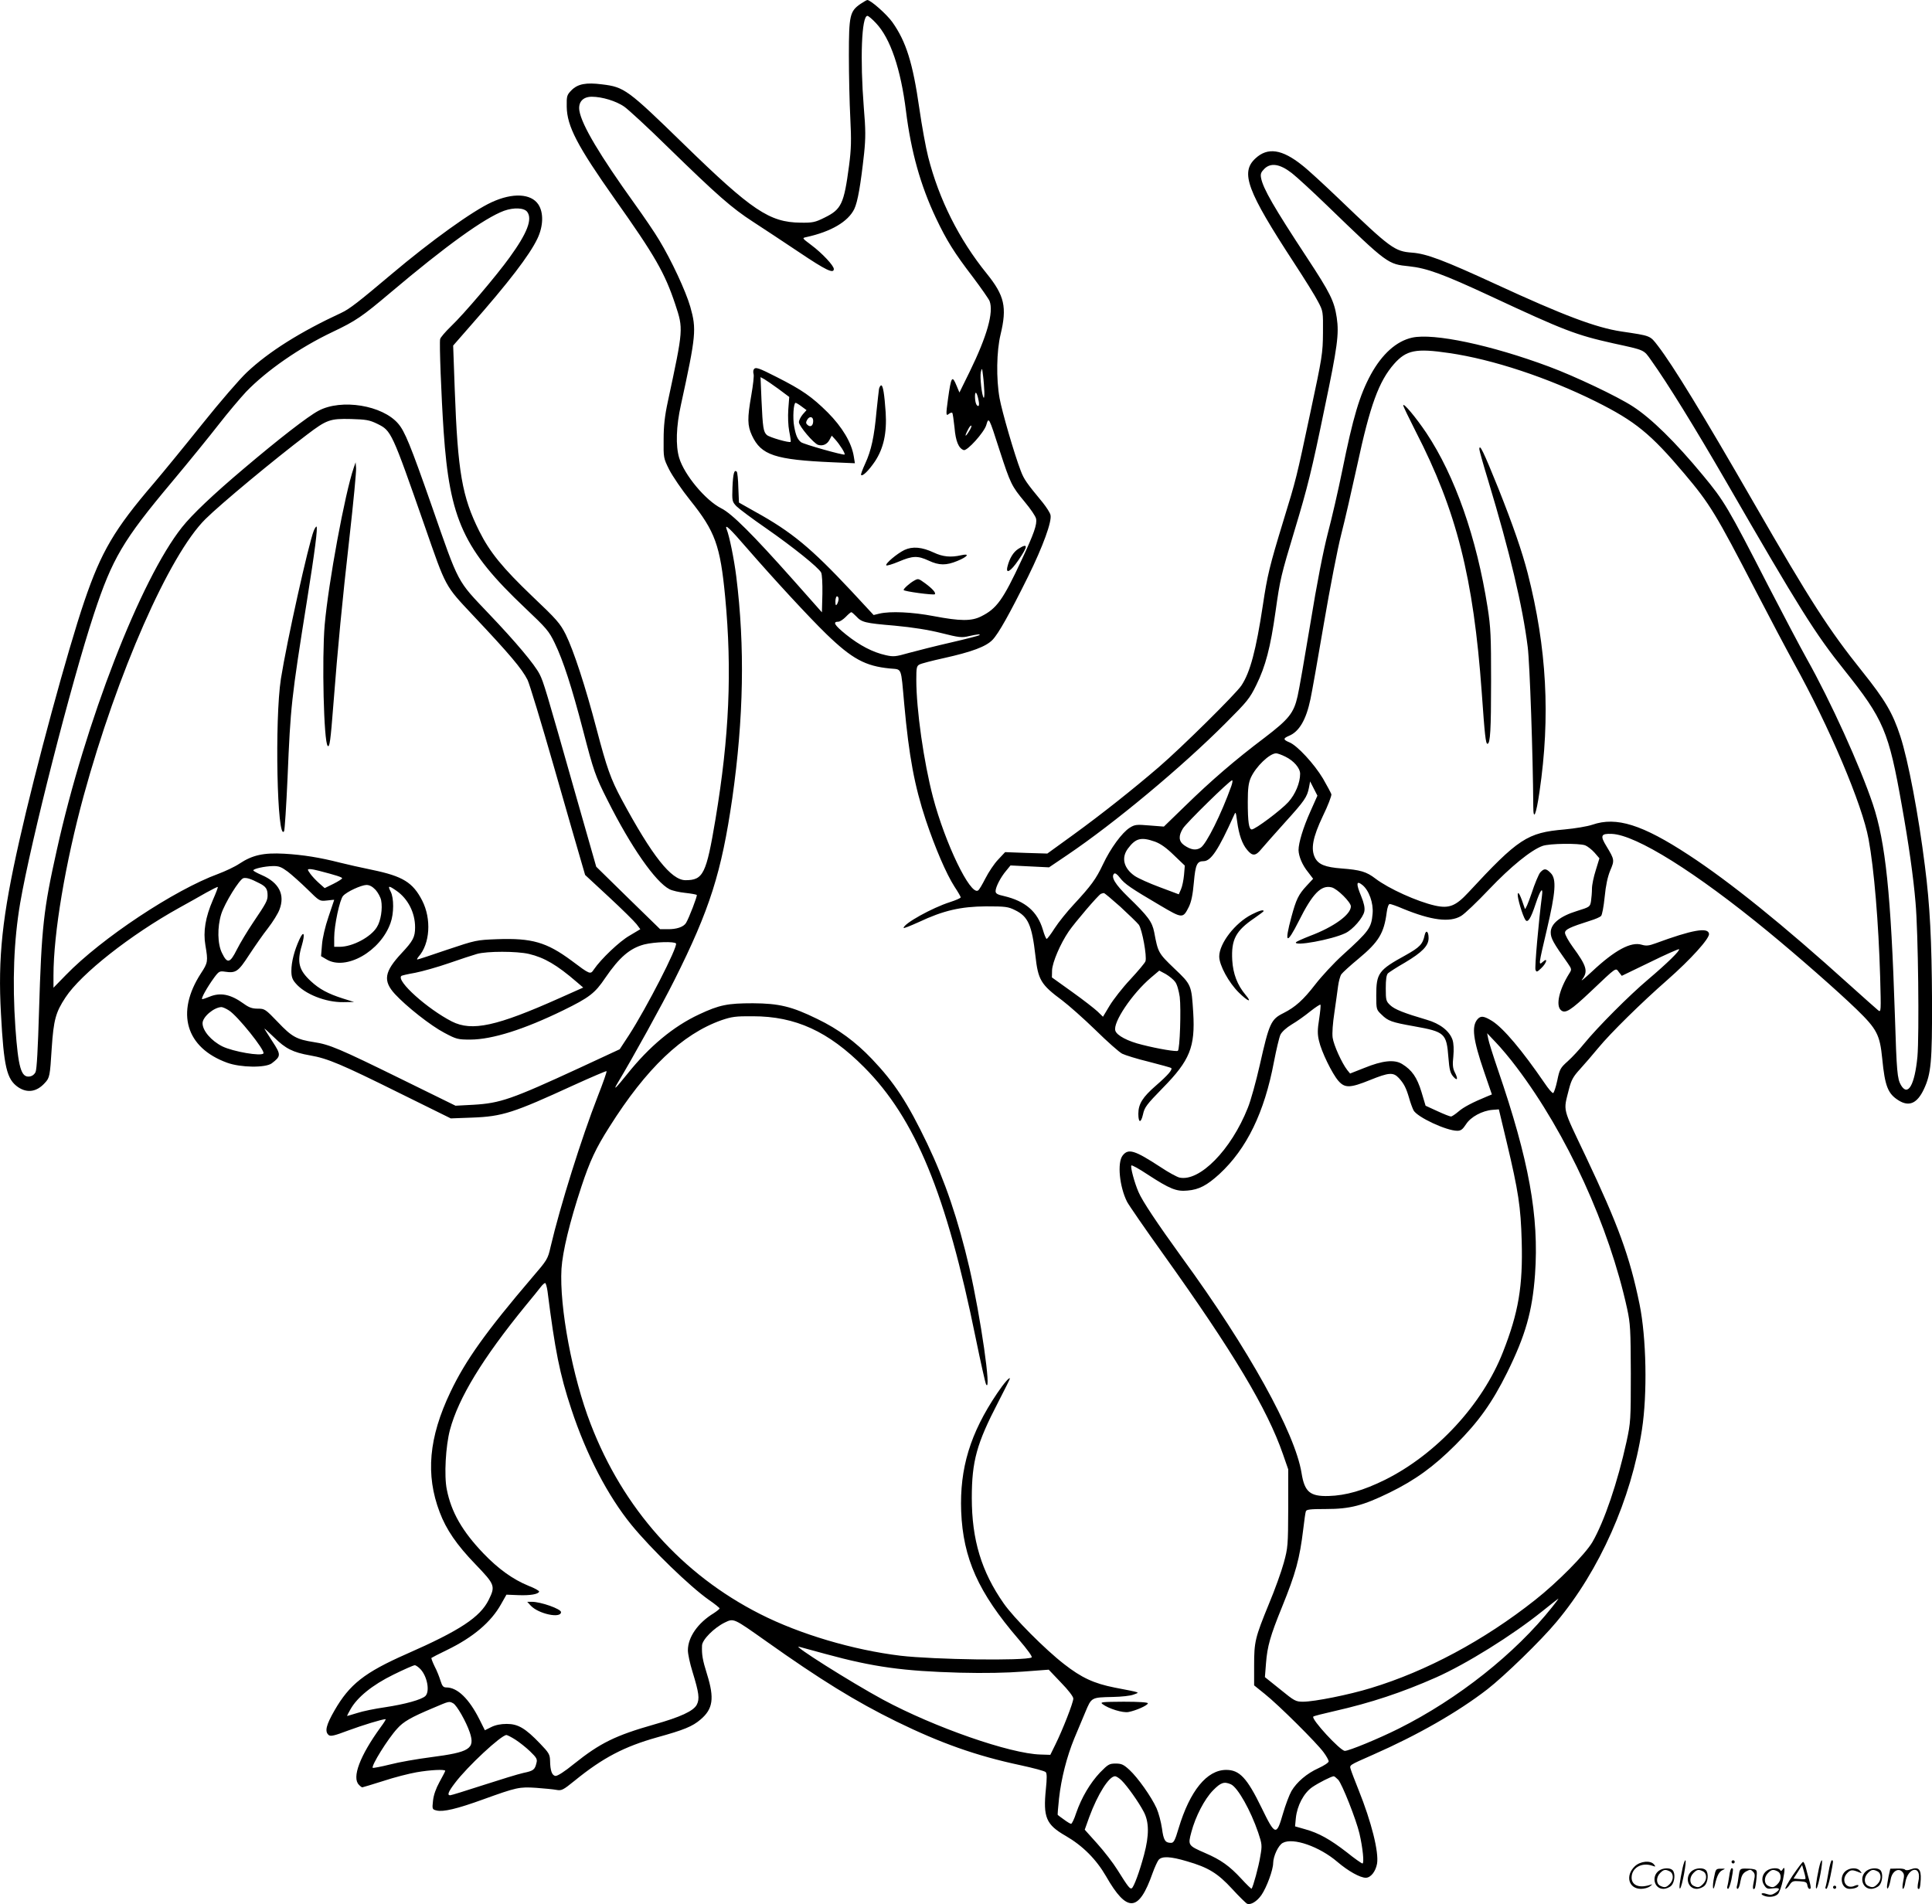<?xml version="1.0" encoding="UTF-8"?>
<svg xmlns="http://www.w3.org/2000/svg" version="1.0" viewBox="0 0 1218.095 1200.6" preserveAspectRatio="xMidYMid meet">
  <g transform="translate(-0.294,1201) scale(0.1,-0.1)" fill="#000000" stroke="none">
    <path d="M5429 11986 c-68 -47 -74 -72 -74 -326 0 -124 4 -301 9 -395 7 -140 6 -193 -8 -300 -32 -241 -48 -275 -154 -327 -60 -30 -75 -33 -152 -32 -195 2 -306 76 -735 494 -356 347 -376 361 -516 378 -101 13 -153 3 -193 -37 -29 -30 -31 -36 -30 -104 2 -123 66 -246 303 -582 253 -357 315 -465 381 -663 52 -157 52 -154 -46 -612 -20 -92 -27 -155 -27 -241 -1 -115 -1 -118 35 -190 21 -41 80 -128 133 -194 157 -196 189 -284 220 -609 44 -466 26 -879 -61 -1401 -58 -346 -77 -385 -189 -385 -90 0 -210 152 -403 510 -69 129 -93 197 -158 444 -70 267 -144 493 -194 595 -36 71 -56 94 -212 242 -186 178 -267 277 -333 409 -109 218 -136 374 -155 893 l-10 278 111 127 c238 270 371 444 420 547 38 79 40 165 6 216 -46 69 -162 75 -294 14 -119 -54 -382 -243 -632 -454 -205 -173 -265 -220 -315 -243 -259 -120 -458 -245 -596 -375 -46 -43 -171 -188 -279 -323 -108 -135 -247 -305 -309 -378 -248 -289 -331 -431 -437 -742 -106 -311 -308 -1056 -410 -1510 -108 -478 -136 -738 -116 -1093 18 -335 36 -412 108 -462 58 -39 118 -30 169 27 30 32 32 42 43 219 12 179 25 226 87 320 98 149 409 394 717 565 56 31 133 74 171 96 38 21 70 37 72 35 2 -2 -12 -39 -31 -82 -47 -109 -62 -198 -47 -286 17 -100 16 -109 -28 -176 -161 -248 -96 -469 165 -564 85 -31 241 -33 281 -4 59 45 60 54 4 139 -27 42 -50 78 -50 80 0 2 28 -23 62 -56 71 -70 118 -94 227 -113 110 -19 197 -56 564 -238 l322 -159 135 5 c191 7 260 30 639 204 112 51 206 91 208 89 3 -3 -22 -74 -55 -158 -103 -264 -237 -691 -298 -951 -17 -76 -22 -83 -114 -190 -291 -341 -422 -524 -517 -724 -137 -287 -158 -522 -68 -758 41 -109 107 -206 226 -329 123 -128 126 -137 83 -224 -54 -109 -181 -193 -518 -341 -265 -117 -359 -191 -454 -356 -53 -92 -63 -133 -37 -155 12 -10 35 -5 122 28 92 34 216 72 237 72 4 0 -11 -24 -32 -52 -130 -179 -182 -317 -136 -362 8 -9 18 -16 21 -16 3 0 62 18 132 40 69 23 164 47 210 55 85 15 181 20 181 9 0 -3 -16 -34 -36 -70 -23 -42 -37 -82 -41 -118 -6 -54 -5 -55 23 -62 41 -10 128 10 293 70 211 76 228 80 334 73 51 -4 108 -9 128 -13 33 -6 42 -1 115 58 178 145 313 215 519 273 170 47 224 69 275 113 78 66 88 133 41 284 -29 93 -34 124 -32 182 1 37 76 112 143 145 58 28 54 29 262 -118 338 -240 564 -380 821 -506 278 -136 503 -216 780 -275 83 -18 155 -37 161 -44 8 -8 8 -39 1 -107 -18 -178 1 -224 125 -295 107 -62 192 -147 254 -254 133 -233 207 -228 294 20 13 36 30 73 38 83 21 24 74 22 178 -9 135 -39 194 -75 286 -175 44 -48 87 -90 94 -93 23 -9 62 15 90 55 33 48 74 159 74 202 1 44 33 113 61 127 64 35 231 -23 344 -120 68 -58 143 -100 179 -100 31 0 62 39 71 89 12 73 -35 262 -117 466 -22 55 -44 112 -48 126 -9 31 -18 25 140 95 282 124 535 269 720 412 107 83 340 309 436 425 271 323 472 775 539 1212 35 227 28 580 -15 791 -62 303 -135 501 -340 934 -150 316 -141 278 -105 423 15 57 26 78 69 125 28 31 82 93 118 137 75 91 271 284 432 425 150 132 268 263 264 292 -6 43 -106 25 -337 -60 -43 -16 -60 -17 -87 -9 -68 21 -170 -34 -314 -169 -46 -43 -74 -66 -62 -50 39 51 29 85 -59 205 -27 37 -49 77 -49 89 0 21 28 35 160 77 30 9 60 22 67 29 7 6 17 60 23 120 7 73 19 128 35 167 28 65 27 69 -23 152 -42 68 -36 82 33 79 153 -6 530 -242 985 -616 192 -158 438 -374 558 -490 129 -125 147 -161 162 -311 17 -175 36 -222 104 -264 66 -41 117 -18 159 72 45 96 52 172 51 557 -2 379 -13 601 -45 850 -40 321 -105 665 -155 818 -48 147 -96 228 -239 407 -212 265 -324 438 -685 1065 -321 558 -510 867 -604 989 -51 66 -43 63 -231 91 -159 24 -362 100 -791 298 -328 151 -436 192 -528 199 -110 8 -135 26 -462 340 -93 89 -196 184 -230 210 -128 103 -219 116 -296 44 -96 -89 -53 -204 244 -659 66 -101 134 -210 151 -244 32 -60 32 -63 31 -197 -1 -129 -5 -153 -78 -495 -91 -428 -90 -424 -172 -691 -87 -285 -101 -344 -129 -531 -43 -284 -80 -423 -135 -506 -35 -53 -375 -389 -520 -514 -158 -136 -359 -296 -541 -428 l-163 -118 -133 4 -133 5 -44 -47 c-25 -26 -60 -79 -80 -118 -20 -39 -40 -74 -47 -77 -49 -31 -207 297 -284 589 -58 222 -105 551 -105 740 0 75 2 87 20 96 10 6 79 24 152 40 180 40 267 73 308 115 38 39 108 164 225 400 94 191 151 348 141 388 -3 14 -25 48 -48 77 -105 127 -119 148 -139 200 -41 106 -119 376 -134 459 -22 123 -19 297 6 401 42 174 25 246 -87 385 -175 216 -301 468 -369 735 -15 58 -40 196 -56 307 -41 286 -83 420 -169 542 -35 50 -138 141 -159 141 -3 0 -23 -11 -42 -24z m98 -123 c90 -96 155 -288 188 -553 32 -257 92 -470 189 -675 68 -143 115 -218 232 -371 52 -69 100 -138 106 -152 27 -71 -16 -222 -126 -447 l-64 -130 -18 43 c-28 68 -34 59 -54 -83 -14 -101 -13 -110 5 -95 9 7 18 10 22 7 3 -4 9 -46 14 -93 7 -86 26 -131 58 -142 22 -7 128 111 142 157 16 54 16 54 85 -161 68 -209 75 -223 158 -323 36 -43 68 -90 71 -105 8 -35 -13 -95 -91 -261 -118 -253 -157 -307 -256 -356 -60 -30 -130 -30 -298 2 -136 26 -273 32 -342 16 l-37 -9 -141 152 c-254 271 -375 372 -607 500 l-101 57 -4 94 c-1 51 -6 97 -10 101 -16 15 -23 -11 -27 -98 -3 -87 -2 -91 25 -120 16 -16 100 -79 187 -139 171 -119 330 -247 347 -279 6 -12 9 -67 8 -135 l-3 -116 -180 203 c-256 288 -388 420 -455 453 -99 50 -233 211 -265 318 -23 77 -19 199 11 334 96 440 99 477 59 619 -29 100 -119 293 -196 420 -27 46 -98 150 -157 232 -216 301 -331 493 -346 583 -9 54 21 89 78 89 65 0 153 -27 204 -62 26 -18 151 -133 277 -257 313 -305 401 -382 535 -469 63 -41 195 -128 292 -193 168 -113 218 -137 218 -105 0 21 -74 100 -141 150 -60 45 -60 45 -32 51 155 34 263 97 302 177 22 46 40 151 62 351 10 98 10 149 -2 290 -24 306 -14 577 23 577 6 0 31 -21 55 -47z m2620 -944 c31 -24 131 -116 222 -204 385 -372 383 -370 518 -384 112 -12 212 -48 513 -188 465 -217 538 -245 775 -298 202 -44 190 -39 239 -108 103 -144 276 -425 471 -762 464 -804 563 -962 746 -1190 248 -311 280 -385 363 -856 42 -234 73 -452 86 -609 17 -184 24 -838 12 -973 -17 -178 -60 -254 -104 -179 -23 40 -27 83 -38 437 -25 769 -59 1095 -139 1334 -80 239 -267 651 -416 916 -43 77 -152 284 -243 460 -257 501 -278 536 -414 700 -173 209 -324 357 -440 432 -98 64 -369 192 -528 251 -367 137 -729 213 -864 183 -99 -22 -189 -103 -260 -232 -71 -131 -112 -268 -181 -609 -25 -123 -66 -301 -91 -395 -28 -109 -68 -311 -109 -564 -36 -216 -72 -424 -81 -461 -24 -106 -54 -144 -210 -263 -183 -138 -334 -268 -498 -428 l-135 -131 -90 7 c-82 7 -93 6 -125 -14 -48 -30 -121 -129 -169 -231 -44 -93 -74 -134 -186 -255 -41 -44 -94 -110 -118 -147 -24 -38 -47 -68 -51 -68 -4 0 -15 26 -24 58 -34 114 -110 180 -245 212 -42 9 -53 16 -53 31 0 26 32 88 67 129 l27 33 122 -6 121 -6 114 77 c299 202 723 555 1000 833 135 135 151 154 193 240 58 118 89 236 121 463 29 206 34 226 121 515 81 268 108 377 188 766 82 391 92 469 77 572 -16 105 -40 154 -190 382 -205 312 -274 431 -287 498 -5 26 -1 37 21 59 40 39 97 31 172 -27z m-4820 -245 c34 -46 0 -134 -111 -287 -81 -113 -288 -357 -370 -435 -35 -34 -66 -70 -68 -80 -6 -22 7 -360 22 -582 38 -556 125 -746 514 -1114 134 -127 150 -145 186 -220 54 -111 108 -279 179 -551 67 -258 77 -288 155 -442 147 -293 301 -514 390 -560 17 -9 61 -19 99 -23 37 -4 70 -10 73 -13 5 -5 -49 -146 -68 -177 -16 -25 -59 -40 -117 -39 l-46 0 -202 197 -201 197 -127 445 c-192 677 -205 720 -230 769 -31 61 -150 203 -320 381 -203 214 -186 180 -360 680 -135 386 -170 470 -211 518 -99 117 -359 159 -503 82 -68 -36 -253 -180 -470 -364 -193 -163 -327 -290 -391 -371 -261 -329 -610 -1228 -789 -2035 -84 -376 -96 -486 -112 -1015 -7 -236 -14 -369 -22 -385 -8 -16 -22 -26 -39 -28 -52 -6 -70 57 -88 308 -20 292 -10 549 30 785 67 390 322 1389 465 1823 116 351 184 466 491 832 108 129 242 294 297 365 56 72 133 163 171 204 129 134 337 279 546 378 147 70 185 96 365 248 349 295 592 470 716 516 62 22 127 19 146 -7z m5812 -890 c276 -40 622 -155 926 -306 248 -124 345 -203 557 -454 162 -192 198 -251 453 -744 87 -168 194 -370 238 -450 224 -404 431 -892 471 -1111 35 -188 63 -527 73 -869 6 -220 6 -225 -13 -210 -10 8 -92 81 -181 161 -417 377 -753 648 -1013 818 -293 192 -456 243 -607 191 -32 -11 -111 -24 -176 -30 -235 -20 -291 -57 -607 -398 -79 -85 -121 -102 -210 -82 -111 25 -291 106 -375 170 -57 44 -96 55 -214 64 -103 8 -145 25 -167 67 -28 56 -15 128 50 265 32 65 55 127 53 136 -3 9 -27 54 -53 99 -55 92 -162 208 -211 228 -41 17 -41 25 -4 41 65 26 109 102 136 231 9 41 47 256 85 479 38 223 87 475 109 560 22 85 67 282 101 437 81 378 136 528 232 638 78 88 138 100 347 69z m-2930 -243 c1 -24 -1 -42 -4 -39 -12 12 -25 133 -18 162 7 29 8 27 14 -24 4 -30 7 -75 8 -99z m-36 -58 c4 -18 3 -33 -2 -33 -13 0 -21 26 -21 63 1 38 14 20 23 -30z m-3790 -146 c87 -43 90 -49 297 -642 137 -394 126 -374 306 -566 231 -245 307 -335 343 -406 12 -24 87 -271 167 -550 80 -280 157 -547 171 -594 l25 -86 150 -139 c82 -76 160 -153 174 -171 l24 -32 -67 -40 c-64 -36 -182 -149 -226 -214 -22 -33 -24 -32 -141 56 -157 116 -249 143 -470 135 -129 -5 -134 -6 -313 -66 -99 -34 -184 -62 -189 -62 -4 0 0 8 8 18 72 81 82 237 23 353 -59 115 -122 154 -315 194 -69 14 -161 35 -205 46 -125 32 -231 49 -350 56 -130 7 -200 -8 -283 -63 -28 -19 -88 -47 -133 -64 -276 -101 -736 -406 -961 -638 l-78 -80 0 77 c0 267 75 709 190 1132 213 777 540 1520 768 1746 98 97 434 376 640 532 125 95 146 102 277 99 97 -3 117 -6 168 -31z m3728 -49 c-24 -39 -28 -30 -5 13 8 17 18 28 21 25 3 -3 -4 -20 -16 -38z m-1400 -733 c174 -200 391 -435 501 -542 163 -158 247 -203 401 -218 79 -8 69 16 91 -225 30 -331 65 -516 136 -731 59 -176 129 -339 181 -420 22 -33 39 -63 39 -67 0 -5 -30 -18 -67 -30 -113 -36 -293 -136 -293 -163 0 -4 43 13 96 37 155 73 264 98 424 99 122 0 139 -2 183 -24 82 -40 106 -94 128 -287 17 -153 34 -182 169 -282 41 -31 136 -115 210 -187 74 -73 150 -140 168 -149 18 -9 94 -33 169 -51 75 -19 138 -37 140 -39 10 -10 -20 -45 -96 -111 -84 -73 -111 -116 -111 -178 0 -58 16 -61 29 -5 10 47 23 63 125 168 171 174 205 258 192 475 -11 174 -11 176 -120 279 -100 96 -102 100 -126 228 -13 66 -38 100 -166 224 -80 78 -108 124 -87 145 6 6 20 -3 37 -26 30 -39 68 -65 255 -175 139 -82 142 -82 179 -9 16 33 25 76 32 155 10 113 20 134 61 134 47 0 94 72 190 285 13 30 13 30 22 -35 11 -83 32 -143 64 -180 33 -40 53 -38 90 8 17 20 83 95 147 166 125 138 140 160 152 221 l7 38 23 -45 23 -45 -44 -99 c-46 -102 -75 -199 -75 -244 1 -40 24 -95 60 -139 l32 -42 -40 -43 c-53 -57 -67 -87 -97 -198 -46 -170 -30 -178 47 -25 86 172 140 228 206 212 36 -8 122 -94 122 -120 0 -52 -108 -130 -257 -186 -46 -18 -86 -36 -89 -40 -17 -28 226 16 311 57 47 22 113 98 120 138 4 21 -2 51 -20 95 -33 79 -31 101 6 72 43 -33 72 -115 66 -182 -8 -90 -21 -109 -190 -262 -54 -49 -131 -132 -172 -185 -75 -97 -125 -142 -200 -180 -79 -39 -90 -64 -149 -326 -24 -106 -58 -229 -76 -272 -105 -265 -304 -467 -431 -439 -16 4 -70 33 -119 66 -164 107 -203 119 -239 73 -35 -45 -20 -197 28 -292 11 -21 112 -168 226 -327 444 -621 658 -979 757 -1265 l33 -95 0 -245 c-1 -236 -2 -249 -28 -344 -15 -55 -57 -172 -94 -260 -87 -213 -93 -237 -93 -387 l0 -126 67 -54 c87 -69 330 -311 371 -368 18 -24 32 -50 32 -57 0 -8 -29 -27 -64 -43 -73 -33 -137 -87 -171 -145 -13 -23 -37 -86 -53 -141 -41 -143 -49 -141 -135 36 -92 189 -139 239 -223 239 -122 0 -229 -132 -300 -368 -23 -78 -31 -92 -48 -92 -37 0 -47 16 -57 91 -6 41 -21 98 -34 127 -33 73 -118 193 -171 242 -37 34 -50 40 -87 40 -40 0 -48 -5 -99 -57 -62 -66 -116 -157 -150 -255 -12 -38 -27 -68 -32 -68 -5 0 -25 12 -45 27 -20 14 -37 27 -39 29 -2 1 2 48 8 104 14 127 49 263 96 378 20 48 52 123 70 167 39 93 37 92 174 95 52 1 111 7 130 15 41 15 51 11 -119 44 -131 26 -209 62 -319 148 -119 92 -318 292 -381 383 -140 200 -201 401 -201 665 0 232 31 343 166 603 41 79 74 146 74 149 0 14 -37 -28 -80 -92 -170 -252 -237 -473 -227 -745 12 -296 108 -511 361 -805 59 -69 90 -112 83 -116 -42 -22 -612 -14 -827 11 -297 36 -633 135 -885 263 -493 250 -863 665 -1068 1198 -115 297 -198 738 -184 979 7 108 51 292 126 519 53 160 90 240 176 375 233 370 459 585 706 673 65 22 89 26 199 25 268 0 476 -95 701 -321 323 -324 519 -799 704 -1710 31 -151 60 -281 65 -290 36 -62 -34 424 -105 734 -71 305 -154 549 -266 784 -124 258 -206 384 -349 534 -102 107 -211 188 -344 252 -161 79 -241 98 -406 99 -159 0 -211 -10 -339 -70 -163 -76 -314 -202 -453 -376 -74 -92 -93 -110 -60 -55 94 156 280 493 357 647 224 447 297 679 365 1147 72 506 80 957 25 1398 -14 111 -43 254 -61 299 -14 37 22 3 127 -119z m579 -322 c0 -10 -5 -25 -10 -33 -7 -11 -10 -7 -10 18 0 17 5 32 10 32 6 0 10 -8 10 -17z m111 -109 c35 -38 54 -43 243 -59 116 -11 211 -26 295 -47 111 -28 128 -30 173 -19 54 12 74 14 66 6 -3 -3 -83 -24 -179 -46 -96 -22 -215 -52 -266 -66 -84 -24 -97 -25 -146 -14 -81 18 -164 61 -250 130 -74 60 -86 81 -48 81 9 0 30 14 46 30 16 17 32 30 35 30 4 0 17 -12 31 -26z m2706 -885 c53 -26 93 -72 93 -108 0 -57 -30 -129 -74 -178 -46 -51 -209 -173 -231 -173 -18 0 -25 48 -25 174 0 86 5 120 19 152 32 71 119 154 160 154 8 0 34 -9 58 -21z m-341 -186 c-62 -174 -157 -365 -193 -388 -29 -19 -62 -14 -105 16 -34 25 -36 58 -7 105 21 35 296 304 310 304 5 0 2 -17 -5 -37z m-481 -350 c35 -13 71 -38 119 -85 l69 -66 -5 -59 c-3 -32 -11 -72 -19 -90 l-14 -32 -120 45 c-65 24 -136 56 -158 71 -69 48 -86 114 -43 172 49 66 83 75 171 44z m2712 -23 c15 -6 42 -27 59 -46 l31 -36 -23 -75 c-13 -40 -24 -93 -24 -116 0 -23 -3 -59 -6 -79 -6 -36 -8 -37 -88 -62 -108 -33 -166 -81 -166 -135 0 -37 16 -66 107 -194 26 -38 26 -40 10 -65 -64 -102 -87 -203 -52 -232 27 -23 61 -1 186 117 169 160 157 152 179 123 l18 -23 178 86 c97 48 180 84 183 82 8 -8 -75 -89 -194 -190 -120 -101 -320 -302 -404 -405 -29 -36 -75 -86 -103 -111 -47 -42 -52 -50 -67 -123 -9 -42 -21 -78 -26 -78 -6 -1 -30 27 -54 63 -142 207 -258 345 -330 391 -52 32 -72 35 -93 11 -38 -45 -28 -127 42 -331 l49 -143 -27 -11 c-95 -39 -152 -69 -184 -97 -20 -17 -41 -31 -47 -31 -7 0 -45 15 -86 34 l-74 34 -26 87 c-28 92 -60 138 -122 176 -48 30 -124 22 -239 -25 l-89 -35 -18 22 c-34 44 -85 156 -92 204 -4 29 1 92 11 158 9 61 19 135 23 165 4 31 13 65 21 77 8 11 56 55 107 97 129 107 162 162 179 294 4 31 12 52 19 52 7 0 45 -13 84 -30 178 -73 294 -88 365 -46 23 13 102 89 177 168 137 144 265 248 337 274 44 16 229 18 269 4z m-8180 -166 c26 -20 82 -70 125 -112 76 -75 76 -75 122 -70 25 3 46 5 46 4 0 -1 -16 -49 -36 -107 -21 -61 -38 -134 -41 -176 l-6 -72 34 -20 c122 -74 341 50 404 229 22 60 22 158 1 198 -20 39 -13 40 37 5 72 -50 117 -138 117 -230 0 -62 -13 -86 -85 -163 -109 -117 -119 -174 -42 -258 72 -78 225 -199 311 -244 77 -41 85 -43 166 -43 138 1 337 64 585 185 163 80 199 107 264 204 89 130 155 187 246 211 65 16 190 20 200 6 12 -21 -185 -405 -296 -577 l-59 -90 -252 -117 c-431 -199 -501 -223 -670 -233 l-113 -6 -340 167 c-395 194 -454 219 -553 234 -109 17 -139 33 -228 127 -78 81 -82 84 -126 84 -35 0 -55 7 -88 31 -83 60 -147 73 -217 44 -19 -8 -40 -15 -45 -15 -11 0 30 74 76 137 29 39 34 41 68 36 68 -10 83 0 151 105 35 53 88 130 119 169 31 40 64 93 73 118 36 94 -3 170 -111 217 -30 13 -54 26 -54 30 0 10 71 26 122 27 39 1 54 -5 95 -35z m198 5 c108 -28 145 -40 145 -47 0 -4 -25 -20 -55 -35 l-55 -27 -35 31 c-19 17 -45 44 -56 60 -19 27 -19 29 -2 29 10 0 36 -5 58 -11z m-377 -78 c42 -21 52 -37 52 -77 0 -32 -8 -48 -90 -169 -37 -55 -84 -133 -104 -173 -43 -86 -60 -90 -93 -22 -29 57 -31 163 -5 247 22 69 115 220 140 226 20 4 46 -4 100 -32z m733 -42 c15 -17 31 -46 35 -66 10 -52 -2 -130 -27 -169 -38 -63 -154 -124 -234 -124 l-35 0 0 58 c0 77 35 240 56 263 24 27 114 68 147 69 20 0 38 -10 58 -31z m4695 -106 c53 -49 106 -100 117 -114 21 -29 52 -199 42 -230 -3 -10 -46 -61 -95 -114 -50 -53 -108 -128 -131 -166 l-42 -70 -34 33 c-19 18 -91 74 -161 124 l-127 91 1 45 c2 50 52 167 105 245 40 58 187 230 203 237 6 2 14 5 18 5 4 1 50 -38 104 -86z m-3728 -298 c97 -23 176 -69 300 -176 l42 -36 -148 -66 c-398 -178 -553 -212 -680 -148 -154 79 -351 255 -319 287 2 3 41 12 87 20 46 9 142 36 214 61 72 25 151 51 176 58 63 18 251 18 328 0z m4074 -176 c12 -15 23 -55 29 -95 9 -76 1 -332 -12 -340 -11 -6 -122 12 -224 38 -92 22 -161 59 -170 89 -17 51 106 234 225 335 l52 44 41 -22 c22 -13 49 -35 59 -49z m908 -234 c-11 -68 -11 -96 -1 -138 15 -68 83 -207 122 -252 41 -47 74 -46 200 5 119 48 146 50 181 13 32 -35 46 -61 65 -126 8 -29 21 -64 28 -78 23 -43 207 -129 276 -129 23 0 34 9 55 41 29 46 102 86 168 91 l39 3 49 -205 c75 -315 89 -410 95 -625 8 -285 -20 -451 -118 -700 -129 -330 -419 -644 -744 -806 -136 -67 -246 -99 -356 -102 -117 -3 -151 26 -170 145 -41 254 -335 784 -752 1356 -159 220 -252 359 -276 416 -25 57 -52 157 -45 167 2 5 49 -21 103 -57 140 -91 181 -108 251 -101 73 6 123 33 201 104 173 160 284 389 344 708 15 77 33 154 41 171 9 18 37 44 72 65 31 18 83 55 116 82 33 26 62 45 64 42 3 -3 -1 -43 -8 -90z m-6874 54 c54 -33 229 -252 218 -271 -13 -20 -191 11 -259 44 -70 35 -125 99 -125 146 0 40 71 100 119 102 7 0 29 -9 47 -21z m8119 -359 c317 -419 583 -1001 697 -1523 20 -93 22 -130 23 -407 0 -295 -1 -309 -27 -430 -56 -256 -140 -503 -215 -633 -45 -77 -221 -255 -362 -366 -321 -254 -685 -449 -1035 -555 -136 -42 -357 -86 -427 -86 -47 0 -54 4 -145 78 l-96 77 7 89 c8 104 27 172 100 351 88 217 112 305 135 495 6 52 13 102 16 110 3 12 26 15 126 15 153 0 233 21 403 104 161 79 277 163 415 301 145 145 230 264 325 455 116 235 159 386 176 619 26 367 -38 720 -234 1291 -30 88 -58 176 -61 195 l-7 35 55 -58 c31 -32 90 -102 131 -157z m-6110 -1412 c47 -371 77 -523 150 -743 95 -288 230 -547 379 -730 125 -153 369 -389 487 -472 38 -26 69 -51 69 -55 0 -3 -17 -17 -37 -30 -100 -61 -163 -151 -163 -234 0 -23 13 -84 29 -135 41 -134 46 -171 27 -208 -21 -40 -104 -78 -267 -124 -246 -70 -342 -117 -507 -249 -60 -49 -104 -77 -117 -76 -22 3 -33 33 -34 96 -1 39 -7 50 -63 108 -93 97 -139 124 -210 124 -39 0 -72 -7 -98 -20 l-40 -20 -34 68 c-66 131 -139 202 -209 202 -19 0 -26 8 -37 43 -7 23 -23 64 -37 90 -13 27 -22 51 -20 53 2 2 46 25 98 50 165 80 278 176 341 289 l34 60 75 -3 c75 -3 126 6 131 22 2 5 -28 22 -67 37 -98 40 -190 106 -284 204 -134 140 -203 261 -231 403 -18 87 -7 276 20 377 54 201 205 449 474 779 45 54 89 109 99 122 10 13 22 24 27 24 4 0 11 -24 15 -52z m6335 -1990 c-233 -294 -595 -581 -969 -768 -126 -63 -313 -140 -339 -140 -29 0 -214 201 -199 216 3 4 64 19 134 35 229 52 425 117 640 212 191 85 480 265 668 416 55 44 102 81 103 81 2 0 -15 -24 -38 -52z m-4582 -297 c304 -83 490 -108 847 -118 155 -4 297 -1 400 7 l160 12 77 -81 c47 -48 78 -89 78 -101 0 -26 -68 -199 -113 -290 l-32 -65 -62 2 c-191 5 -668 171 -993 346 -203 110 -588 353 -527 333 10 -3 84 -23 165 -45z m-2553 -97 c42 -46 59 -139 30 -168 -24 -23 -128 -52 -255 -71 -63 -9 -141 -25 -174 -36 -34 -10 -62 -19 -64 -19 -2 0 7 19 20 41 43 77 138 154 270 219 67 33 128 60 136 60 7 0 24 -12 37 -26z m205 -214 c23 -12 82 -116 105 -184 34 -103 0 -124 -246 -156 -85 -11 -201 -31 -258 -46 -56 -14 -105 -23 -108 -21 -11 12 95 183 154 247 39 44 85 71 228 131 101 43 99 43 125 29z m392 -229 c25 -16 67 -49 93 -74 41 -40 47 -49 40 -74 -10 -42 -19 -49 -82 -62 -32 -7 -146 -42 -254 -77 -108 -35 -201 -64 -208 -64 -20 0 -12 22 30 77 78 104 292 303 325 303 5 0 31 -13 56 -29z m3823 -258 c37 -37 107 -136 139 -197 34 -64 35 -148 2 -271 -29 -109 -64 -202 -77 -211 -12 -7 -24 9 -91 116 -26 42 -83 116 -127 165 l-79 88 29 81 c53 143 124 256 162 256 8 0 27 -12 42 -27z m1365 5 c25 -27 114 -253 134 -339 21 -90 31 -189 19 -189 -5 0 -50 31 -98 70 -106 82 -177 122 -264 146 l-63 18 5 52 c8 79 50 158 103 195 41 28 120 68 136 69 4 0 16 -10 28 -22z m-676 -29 c43 -20 124 -164 172 -305 24 -72 25 -81 13 -148 -10 -65 -46 -195 -55 -205 -2 -2 -31 26 -65 63 -74 80 -128 119 -228 162 -108 47 -109 49 -87 131 26 99 83 209 137 264 49 50 70 57 113 38z M4755 9680 c-3 -6 -4 -18 -1 -28 4 -10 -3 -70 -14 -133 -26 -148 -25 -192 4 -255 58 -124 145 -153 510 -169 l139 -6 -7 43 c-14 87 -72 184 -164 277 -100 99 -161 142 -321 223 -116 59 -135 66 -146 48z m157 -123 l67 -50 -6 -78 c-3 -46 -1 -103 6 -139 7 -34 11 -64 9 -66 -8 -8 -133 28 -150 43 -22 20 -26 44 -34 221 l-6 144 24 -13 c12 -7 53 -35 90 -62z m145 -110 l31 -23 -24 -27 c-13 -16 -24 -37 -24 -49 0 -24 93 -134 121 -143 29 -9 57 3 72 32 l14 26 22 -24 c28 -31 65 -89 59 -95 -7 -6 -259 65 -275 78 -22 18 -33 43 -43 100 -10 51 -4 148 9 148 4 0 21 -10 38 -23z m73 -91 c0 -30 -16 -42 -35 -26 -11 9 -12 17 -4 31 14 27 39 24 39 -5z M5545 9558 c-2 -13 -9 -77 -16 -143 -14 -158 -33 -246 -71 -328 -17 -37 -29 -69 -26 -72 10 -10 48 28 87 85 55 83 76 180 68 309 -8 117 -17 171 -28 171 -5 0 -11 -10 -14 -22z M6423 8549 c-31 -20 -55 -59 -68 -111 -13 -51 20 -32 69 40 62 90 62 111 -1 71z M5705 8542 c-47 -23 -123 -87 -114 -97 4 -3 39 7 79 24 87 37 119 38 188 6 66 -31 111 -31 181 -2 66 27 81 49 24 36 -65 -15 -116 -10 -173 17 -75 35 -134 40 -185 16z M5765 8348 c-25 -14 -65 -49 -65 -58 0 -9 189 -34 197 -27 8 9 -15 35 -61 69 -44 32 -44 31 -71 16z M8850 9454 c0 -6 36 -80 79 -165 257 -499 364 -921 416 -1644 19 -270 25 -325 36 -325 18 0 23 88 23 395 0 283 -2 337 -22 465 -69 439 -205 828 -386 1100 -66 98 -145 193 -146 174z M9330 9177 c0 -8 25 -97 56 -198 135 -447 217 -791 249 -1049 13 -103 33 -684 35 -1004 0 -96 18 -55 39 90 70 476 46 909 -74 1379 -36 139 -92 301 -185 535 -94 233 -120 287 -120 247z M2233 9060 c-56 -163 -159 -722 -183 -990 -18 -213 -6 -738 19 -763 12 -12 18 30 36 263 28 361 55 643 101 1049 25 222 44 420 42 440 l-3 36 -12 -35z M1981 8663 c-33 -84 -169 -694 -207 -933 -40 -258 -24 -1033 20 -961 4 6 14 159 22 339 19 452 23 492 123 1119 49 306 69 463 59 463 -3 0 -11 -12 -17 -27z M7895 6244 c-105 -53 -205 -183 -205 -265 0 -55 60 -165 124 -228 58 -57 86 -66 42 -14 -52 62 -79 133 -84 219 -7 130 22 185 140 265 32 22 58 42 58 44 0 11 -28 3 -75 -21z M6954 1265 c38 -29 129 -57 164 -50 47 9 122 42 122 55 0 6 -54 10 -152 10 -137 -1 -151 -2 -134 -15z M9714 6509 c-10 -12 -35 -71 -55 -133 -21 -61 -39 -104 -42 -96 -28 85 -42 113 -45 92 -3 -23 30 -134 48 -162 15 -22 34 7 65 101 29 88 48 112 40 52 -21 -161 -47 -454 -41 -468 6 -16 10 -15 36 10 35 33 44 71 10 40 -28 -25 -27 -21 26 205 55 235 61 316 25 354 -30 31 -42 32 -67 5z M8985 6113 c-12 -57 -31 -76 -120 -126 -171 -94 -185 -113 -185 -255 0 -86 1 -89 33 -119 41 -41 64 -49 205 -74 195 -35 205 -44 217 -198 6 -77 12 -98 31 -120 27 -30 31 -14 8 30 -11 23 -14 46 -8 98 4 44 2 82 -5 104 -19 56 -79 103 -163 127 -143 42 -201 65 -229 91 -27 25 -29 32 -29 107 0 56 4 85 14 95 8 7 55 38 106 67 109 65 150 106 150 155 0 43 -17 55 -25 18z M1890 6085 c-31 -68 -50 -140 -50 -197 0 -36 6 -54 26 -77 57 -69 191 -122 302 -120 l67 1 -70 22 c-94 30 -148 59 -202 109 -76 70 -89 120 -57 226 22 75 12 98 -16 36z M3350 1885 c48 -51 190 -82 190 -40 0 20 -127 65 -184 65 l-29 0 23 -25z M10611 230 c-18 -85 -24 -135 -15 -127 12 11 43 177 33 177 -4 0 -12 -22 -18 -50z M10920 270 c0 -5 5 -10 10 -10 6 0 10 5 10 10 0 6 -4 10 -10 10 -5 0 -10 -4 -10 -10z M11471 230 c-18 -85 -24 -135 -15 -127 12 11 43 177 33 177 -4 0 -12 -22 -18 -50z M11531 203 c-7 -42 -15 -82 -18 -90 -3 -7 -1 -13 5 -13 5 0 17 37 26 83 19 95 19 97 8 97 -4 0 -14 -34 -21 -77z M10311 243 c-63 -59 -40 -143 38 -143 20 0 46 7 57 16 18 14 18 15 -6 7 -64 -19 -110 0 -110 48 0 61 63 98 130 75 22 -8 23 -7 11 8 -22 27 -85 21 -120 -11z M11306 185 c-31 -47 -52 -85 -46 -85 5 0 17 11 26 25 15 23 23 26 63 23 39 -3 46 -6 49 -25 2 -13 8 -23 13 -23 11 0 11 6 0 50 -6 19 -15 54 -21 78 -6 23 -14 42 -19 42 -4 0 -33 -38 -65 -85z m80 -22 c-2 -3 -20 -3 -40 -1 l-35 3 27 42 27 43 12 -42 c7 -23 11 -43 9 -45z M10463 215 c-50 -35 -31 -115 27 -115 17 0 39 9 50 20 22 22 27 79 8 98 -16 16 -59 15 -85 -3z m68 -5 c25 -14 25 -54 -1 -80 -23 -23 -33 -24 -61 -10 -25 14 -25 54 1 80 23 23 33 24 61 10z M10673 215 c-50 -35 -31 -115 27 -115 17 0 39 9 50 20 22 22 27 79 8 98 -16 16 -59 15 -85 -3z m68 -5 c25 -14 25 -54 -1 -80 -23 -23 -33 -24 -61 -10 -25 14 -25 54 1 80 23 23 33 24 61 10z M10810 173 c-12 -56 -8 -100 5 -48 13 57 26 83 48 93 20 9 19 10 -10 9 -31 0 -33 -2 -43 -54z M10906 183 c-4 -27 -9 -56 -12 -65 -3 -10 -1 -18 4 -18 5 0 14 26 21 57 13 68 13 73 2 73 -5 0 -12 -21 -15 -47z M10965 181 c-3 -25 -8 -54 -11 -63 -3 -10 -1 -18 4 -18 6 0 14 21 18 47 7 36 15 51 36 63 25 13 29 13 43 -1 13 -13 14 -24 6 -60 -9 -41 -8 -59 5 -47 3 3 8 31 11 61 5 53 4 56 -18 61 -13 3 -38 4 -56 4 -29 -1 -32 -4 -38 -47z M11143 215 c-30 -21 -38 -62 -17 -92 14 -22 21 -25 55 -20 45 6 50 -5 14 -29 -20 -13 -31 -14 -55 -6 -30 11 -44 -1 -14 -12 30 -12 71 -6 87 12 9 10 23 49 31 87 14 68 13 93 -3 66 -6 -9 -11 -10 -15 -2 -10 16 -58 14 -83 -4z m68 -5 c25 -14 25 -54 -1 -80 -23 -23 -33 -24 -61 -10 -25 14 -25 54 1 80 23 23 33 24 61 10z M11643 215 c-47 -33 -32 -115 21 -115 31 0 56 10 56 21 0 5 -11 4 -24 -2 -55 -25 -89 38 -45 82 20 20 31 21 74 3 18 -7 18 -6 6 9 -17 21 -59 22 -88 2z M11773 215 c-50 -35 -31 -115 27 -115 17 0 39 9 50 20 22 22 27 79 8 98 -16 16 -59 15 -85 -3z m68 -5 c25 -14 25 -54 -1 -80 -23 -23 -33 -24 -61 -10 -25 14 -25 54 1 80 23 23 33 24 61 10z M11910 178 c-5 -27 -10 -57 -10 -66 1 -27 16 5 24 51 9 47 47 71 72 45 13 -13 14 -24 6 -62 -5 -25 -6 -46 -1 -46 5 0 12 19 15 42 7 43 33 78 59 78 23 0 33 -29 23 -73 -5 -22 -6 -42 -3 -45 10 -11 15 6 18 58 3 64 -15 81 -63 63 -18 -7 -32 -7 -36 -2 -3 5 -25 8 -49 7 l-44 -1 -11 -49z M11560 110 c0 -5 5 -10 10 -10 6 0 10 5 10 10 0 6 -4 10 -10 10 -5 0 -10 -4 -10 -10z"></path>
  </g>
</svg>
